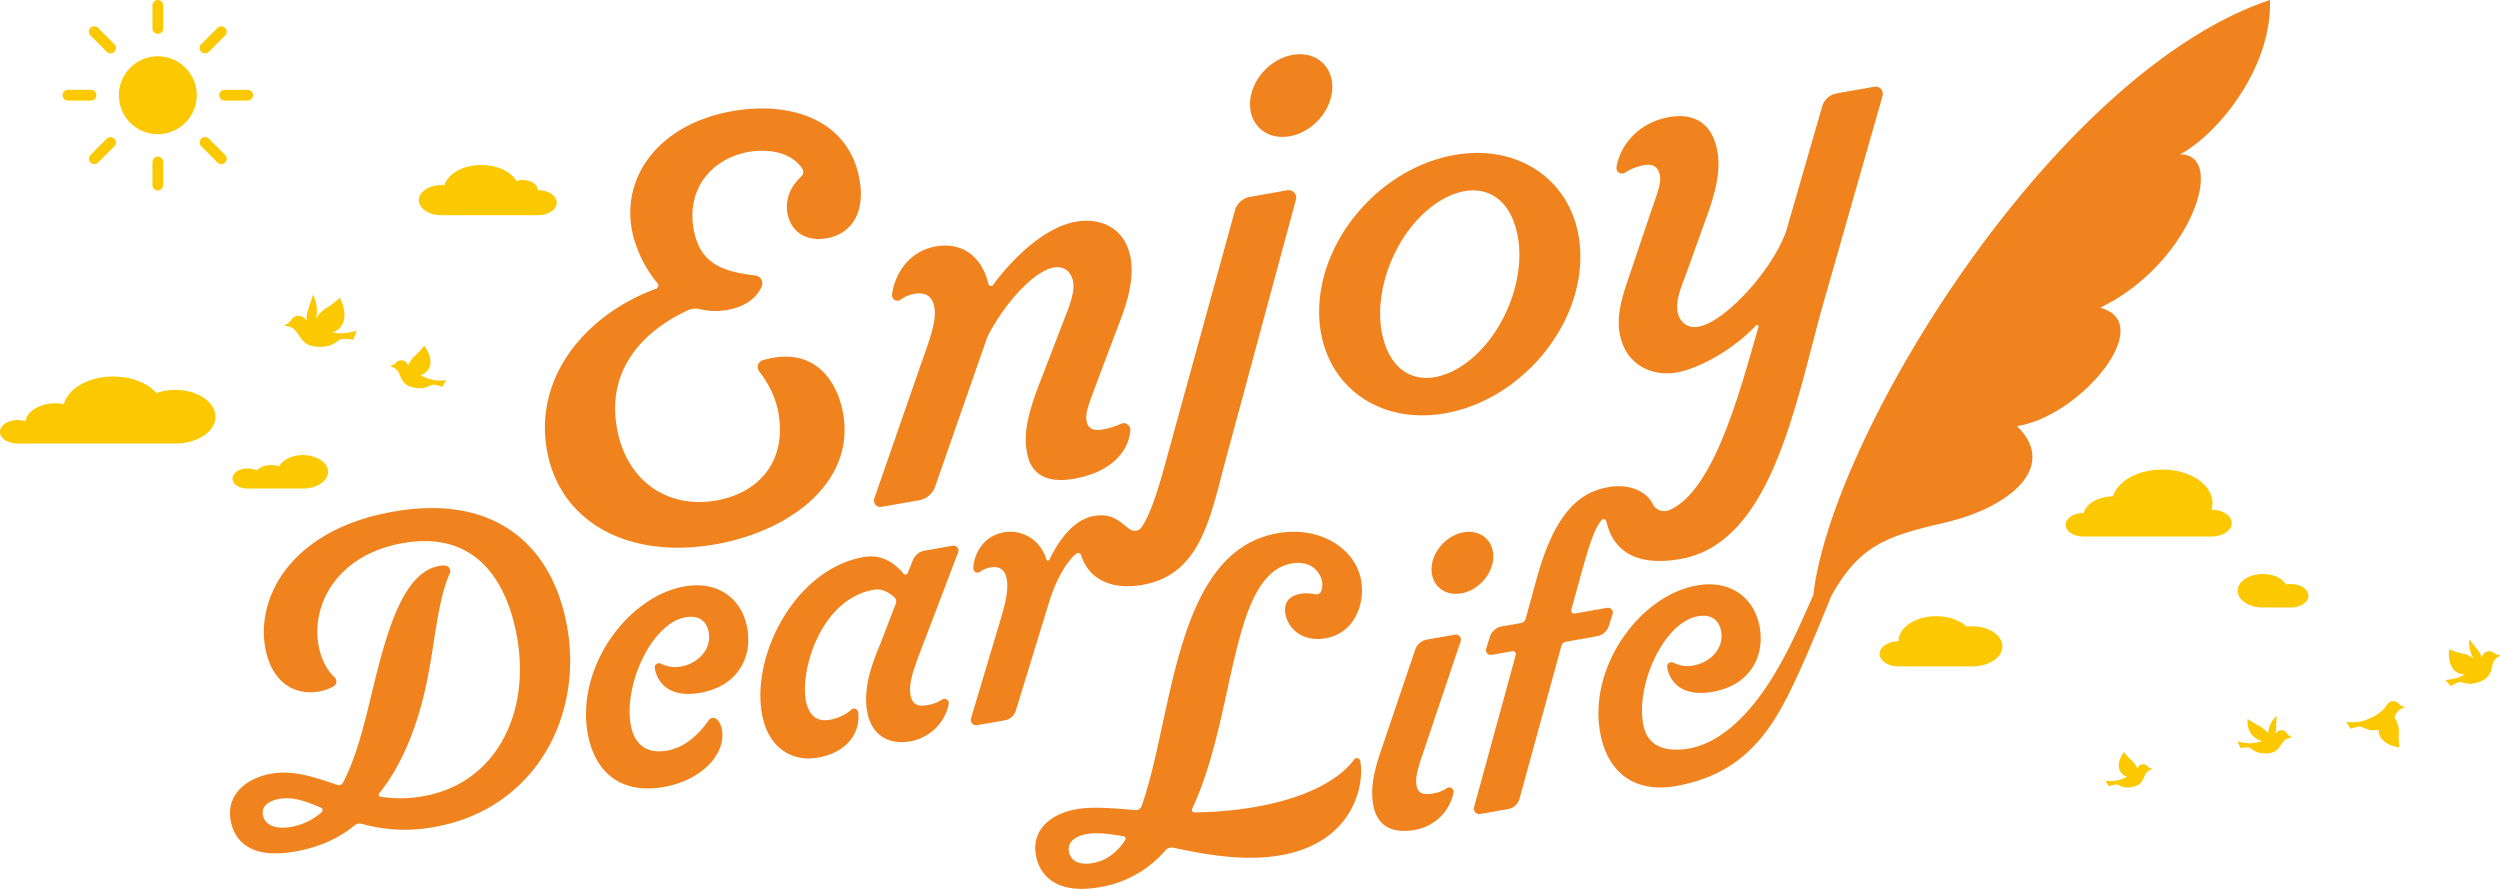 <svg xmlns="http://www.w3.org/2000/svg" width="1000" height="355.551"><g data-name="グループ 288" fill="#fcc800"><g data-name="グループ 286"><path data-name="パス 1107" d="M884.645 203.9h-.067a9.164 9.164 0 0 0 .406-2.683c0-7.395-8.992-13.39-20.085-13.39-9.719 0-17.823 4.6-19.681 10.717-5.921.039-10.809 2.924-11.753 6.7-.061 0-.116-.012-.176-.012-3.882 0-7.03 2.1-7.03 4.686s3.148 4.686 7.03 4.686h51.356c4.437 0 8.034-2.4 8.034-5.356s-3.596-5.348-8.034-5.348z"/><path data-name="パス 1108" d="M788.911 250.504a17.95 17.95 0 0 0-2.252.147c-2.738-2.518-7.173-4.163-12.194-4.163-8.318 0-15.062 4.5-15.062 10.042-4.161 0-7.532 2.248-7.532 5.021s3.371 5.019 7.532 5.019h29.508c6.656 0 12.051-3.6 12.051-8.034s-5.398-8.032-12.051-8.032z"/><path data-name="パス 1109" d="M916.349 233.62a10.337 10.337 0 0 0-1.921.182c-1.486-2.46-5.092-4.2-9.313-4.2-5.545 0-10.041 3-10.041 6.695s4.5 6.695 10.041 6.695h11.234c3.882 0 7.028-2.1 7.028-4.688s-3.144-4.684-7.028-4.684z"/><path data-name="パス 1110" d="M999.788 261.932a3.325 3.325 0 0 1-2.023-.578 3.008 3.008 0 0 0-3.081-.686 3.063 3.063 0 0 0-1.787 1.866 7.19 7.19 0 0 1-.227.574 7.706 7.706 0 0 0-1.388-2.871c-1.687-2.115-3.526-4.531-3.526-4.531a11.922 11.922 0 0 0 .837 6.083 10.35 10.35 0 0 0 .943 1.75 9.9 9.9 0 0 0-4.306-2.1 29.518 29.518 0 0 1-5.556-1.719s-.653 4.353 1.18 7.261a5.473 5.473 0 0 0 5.115 2.744 17.862 17.862 0 0 1-2.877 1.386 28.1 28.1 0 0 1-4.972.9l2.24 2.418a12.112 12.112 0 0 1 2.9-1.429c1.93-.7 3.385 1.6 8.365-.212 6.564-2.387 4.008-6.818 6.744-9.4a6.945 6.945 0 0 1 1.511-1.029.227.227 0 0 0-.092-.427z"/><path data-name="パス 1111" d="M959.697 281.703a3.006 3.006 0 0 0-2.914-1.209 3.066 3.066 0 0 0-2.085 1.527c-1.768 3.277-7.322 6.066-11.144 6.738a25.438 25.438 0 0 1-4.755.045.152.152 0 0 0-.135.235l1.482 2.3a.3.3 0 0 0 .37.116 13.56 13.56 0 0 1 2.873-.8c1.993-.351 3.034 2.083 8.051 1.278a5.508 5.508 0 0 0 1.611 4.008c2.332 2.524 6.707 3.018 6.707 3.018a29.435 29.435 0 0 1-.222-5.811 10.431 10.431 0 0 0-1.762-6.238 6.21 6.21 0 0 1 2.164-3.091 6.929 6.929 0 0 1 1.666-.751.227.227 0 0 0-.016-.437 3.331 3.331 0 0 1-1.891-.928z"/><path data-name="パス 1112" d="M859.152 306.676a2.4 2.4 0 0 0-2.332-.968 2.455 2.455 0 0 0-1.668 1.221 4.846 4.846 0 0 1-.274.447 7.9 7.9 0 0 0-2.123-3.128 23.61 23.61 0 0 1-3.161-3.414s-2.193 2.756-2.087 5.5a4.528 4.528 0 0 0 3.328 4.327 16.473 16.473 0 0 1-4.6 1.656 20.407 20.407 0 0 1-3.8.035.122.122 0 0 0-.108.188l1.186 1.836a.237.237 0 0 0 .3.092 10.915 10.915 0 0 1 2.3-.641c1.619-.286 2.444 1.732 6.62 1 5.5-.97 4.1-4.817 6.618-6.468a5.578 5.578 0 0 1 1.333-.6.181.181 0 0 0-.012-.349 2.672 2.672 0 0 1-1.52-.734z"/><path data-name="パス 1113" d="M914.938 293.588a2.707 2.707 0 0 0-2.395-1.529 2.757 2.757 0 0 0-2.087 1.027 5.739 5.739 0 0 1-.441.494 6.582 6.582 0 0 0 .427-2.119c.061-2.432.19-5.162.19-5.162a10.742 10.742 0 0 0-2.942 4.678 8.816 8.816 0 0 0-.4 2.336 13.477 13.477 0 0 0-3.814-3.038 38.1 38.1 0 0 1-4.406-2.689 8.7 8.7 0 0 0 1.009 5.311 7.079 7.079 0 0 0 4.882 3.477 18.526 18.526 0 0 1-5.437.943 23.072 23.072 0 0 1-4.222-.7.135.135 0 0 0-.155.186l.952 2.268a.272.272 0 0 0 .312.161 12.089 12.089 0 0 1 2.671-.263c1.85 0 2.369 2.4 7.14 2.4 6.285 0 5.488-4.535 8.6-5.872a6.323 6.323 0 0 1 1.593-.406.2.2 0 0 0 .055-.388 3 3 0 0 1-1.532-1.115z"/></g><g data-name="グループ 287"><path data-name="パス 1114" d="M121.168 182.03c-4.4 0-8.137 1.893-9.492 4.525a9.9 9.9 0 0 0-3.171-.51 8.324 8.324 0 0 0-5.889 2.134 8.142 8.142 0 0 0-3.585-.794c-3.326 0-6.023 1.8-6.023 4.016s2.7 4.018 6.023 4.018h22.86v-.025c5.207-.247 9.319-3.136 9.319-6.669 0-3.703-4.496-6.695-10.042-6.695z"/><path data-name="パス 1115" d="M70.122 155.975a22.644 22.644 0 0 0-7.522 1.248c-3.493-3.947-9.921-6.6-17.292-6.6-9.892 0-18.094 4.772-19.758 11.048a17.582 17.582 0 0 0-3.422-.333c-6.232 0-11.357 3.153-11.985 7.2a9.908 9.908 0 0 0-3.116-.5c-3.881 0-7.028 2.1-7.028 4.686 0 2.571 3.108 4.655 6.958 4.68v.006h63.165c8.872 0 16.067-4.8 16.067-10.713s-7.194-10.722-16.067-10.722z"/><path data-name="パス 1116" d="M63.129 53.661a15.573 15.573 0 1 0-15.573-15.573 15.571 15.571 0 0 0 15.573 15.573z"/><path data-name="パス 1117" d="M60.987 64.805v9.231a2.142 2.142 0 0 0 4.284 0v-9.231a2.142 2.142 0 1 0-4.284 0z"/><path data-name="パス 1118" d="M63.129 13.513a2.142 2.142 0 0 0 2.142-2.142V2.142a2.142 2.142 0 1 0-4.284 0v9.228a2.141 2.141 0 0 0 2.142 2.143z"/><path data-name="パス 1119" d="M83.535 55.466a2.141 2.141 0 0 0-3.028 3.028l6.524 6.526a2.142 2.142 0 0 0 3.03-3.028z"/><path data-name="パス 1120" d="M42.724 20.71a2.141 2.141 0 1 0 3.028-3.028l-6.524-6.524a2.142 2.142 0 1 0-3.03 3.028z"/><path data-name="パス 1121" d="M87.705 38.088a2.141 2.141 0 0 0 2.142 2.142h9.229a2.142 2.142 0 0 0 0-4.284h-9.229a2.143 2.143 0 0 0-2.142 2.142z"/><path data-name="パス 1122" d="M27.183 40.23h9.229a2.142 2.142 0 0 0 0-4.284h-9.229a2.142 2.142 0 1 0 0 4.284z"/><path data-name="パス 1123" d="M82.02 21.339a2.137 2.137 0 0 0 1.515-.627l6.526-6.526a2.142 2.142 0 0 0-3.03-3.028l-6.524 6.524a2.142 2.142 0 0 0 1.513 3.657z"/><path data-name="パス 1124" d="M42.724 55.467l-6.526 6.526a2.142 2.142 0 0 0 3.03 3.028l6.524-6.524a2.142 2.142 0 0 0-3.028-3.03z"/><path data-name="パス 1125" d="M215.153 76.049c0-2.219-2.7-4.018-6.025-4.018a8.534 8.534 0 0 0-2.538.386c-2.185-3.749-7.636-6.411-14.031-6.411-7.318 0-13.413 3.481-14.774 8.092-.4-.033-.794-.059-1.2-.059-4.992 0-9.037 2.7-9.037 6.025s4.045 6.027 9.037 6.027h38.57c4.161 0 7.532-2.248 7.532-5.021s-3.373-5.021-7.534-5.021z"/><path data-name="パス 1126" d="M132.952 132.965a6.563 6.563 0 0 0 4.641-5.194c.874-4.031-1.65-8.67-1.65-8.67a35.377 35.377 0 0 1-5.558 4.218 11.889 11.889 0 0 0-3.992 4.141 12.221 12.221 0 0 0 .345-2.362 14.308 14.308 0 0 0-1.552-7.2s-1.082 3.479-2.115 6.556a9.206 9.206 0 0 0-.386 3.808 8.183 8.183 0 0 1-.494-.555 3.674 3.674 0 0 0-2.783-1.37 3.6 3.6 0 0 0-3.191 2.036 4.006 4.006 0 0 1-2.044 1.484.273.273 0 0 0 .074.519 8.346 8.346 0 0 1 2.125.539c4.143 1.783 3.081 7.828 11.461 7.828 6.36 0 7.054-3.2 9.519-3.2a14.549 14.549 0 0 1 3.857.423l1.533-3.647a33.67 33.67 0 0 1-5.976 1.027 21.512 21.512 0 0 1-3.814-.381z"/><path data-name="パス 1127" d="M173.704 152.081a19.734 19.734 0 0 1-5.519-1.987 5.437 5.437 0 0 0 3.994-5.194c.127-3.3-2.5-6.6-2.5-6.6a28.275 28.275 0 0 1-3.794 4.1 9.506 9.506 0 0 0-2.546 3.753 5.961 5.961 0 0 1-.329-.535 2.947 2.947 0 0 0-2-1.466 2.881 2.881 0 0 0-2.8 1.162 3.221 3.221 0 0 1-1.817.884.218.218 0 0 0-.014.419 6.613 6.613 0 0 1 1.6.719c3.016 1.981 1.341 6.595 7.943 7.759 5.009.884 6-1.539 7.943-1.2a12.927 12.927 0 0 1 2.758.77.289.289 0 0 0 .357-.112l1.421-2.2a.144.144 0 0 0-.129-.223 24.714 24.714 0 0 1-4.568-.049z"/></g></g><g data-name="グループ 291" fill="#f0831e"><path data-name="パス 1128" d="M157.272 204.66c-40.814 7.2-54.753 34.1-51.2 54.251 2.66 15.077 12.847 19.387 21.8 17.639a16.806 16.806 0 0 0 5.578-2.03 2.278 2.278 0 0 0 .419-3.569c-2.912-2.63-5.437-7.075-6.485-13-2.865-16.259 7.6-36.093 33.686-40.689 30.651-5.405 42.143 17.188 45.755 37.681 5.462 30.992-8.892 58.493-37.51 63.541a51.874 51.874 0 0 1-17.076.214.838.838 0 0 1-.441-1.5c9.451-11.793 15.377-27.677 18.709-43.454 3.626-17.057 4.519-33.8 9.447-44.452a2.265 2.265 0 0 0-2.293-3.087 9.773 9.773 0 0 0-2.058.19c-13.551 2.393-20.273 23.658-25.941 47-3.153 12.78-6.4 28.02-12.4 39.562a1.891 1.891 0 0 1-2.45.949c-8.906-2.965-17.3-6.025-26.451-4.414s-17.992 7.889-16.108 18.558c1.642 9.309 9.023 15.514 25.784 12.559 9.317-1.642 17.429-5.164 23.822-10.485a3.286 3.286 0 0 1 3.05-.535 63.963 63.963 0 0 0 28.849 1.2c39.8-7.016 59.52-43.67 53.132-79.908-5.652-32.008-28.126-53.537-69.618-46.221zM128.55 324.969a24.956 24.956 0 0 1-11.908 5.768c-6.775 1.192-10.807-.886-11.495-4.78-.655-3.726 2.662-5.711 6.724-6.428 5.249-.925 10.47.949 16.516 3.551.74.224.917 1.235.163 1.889z"/><path data-name="パス 1129" d="M273.783 234.576c-22.693 4-43.376 32.271-38.715 58.691 2.744 15.581 13.235 24.555 30.339 21.543 16.091-2.838 24.977-13.833 23.391-22.809a8.161 8.161 0 0 0-1.533-3.745c-.917-1.235-2.728-1.617-3.7-.221-5.47 7.6-10.954 11.183-16.706 12.2-8.133 1.439-13.172-2.387-14.574-10.348-2.84-16.087 8.38-40.591 21.931-42.978 4.745-.835 8.377.97 9.274 6.046 1.192 6.775-4.267 12.453-11.21 13.676a12.272 12.272 0 0 1-7.7-1.086 1.761 1.761 0 0 0-2.612 2.025c.927 5.254 5.568 11.767 18.1 9.558 14.9-2.63 20.93-13.992 18.842-25.843-2.067-11.692-11.577-19.098-25.127-16.709z"/><path data-name="パス 1130" d="M381.092 218.275l-11.346 2a6.236 6.236 0 0 0-4.572 3.779l-2.072 5.08a.97.97 0 0 1-1.691.3c-4.173-4.853-9.231-7.8-16.006-6.607-27.1 4.776-44.846 38.811-40.632 62.691 2.42 13.719 12.14 19.334 22.3 17.545 12.874-2.273 17.084-11.044 16.2-18.049a1.644 1.644 0 0 0-2.812-1.076 17.416 17.416 0 0 1-8.723 3.982c-5.758 1.019-8.508-2.687-9.431-7.936-2.183-12.365 6.15-40.373 27.148-44.074 3.05-.541 5.715.735 8.2 2.918a2.3 2.3 0 0 1 .645 2.675l-5.983 15.555c-2.687 6.581-7.279 17.172-5.458 27.5 1.852 10.5 9.682 13.306 17.135 11.989a19.1 19.1 0 0 0 15.518-14.958 1.748 1.748 0 0 0-2.593-1.811 15.3 15.3 0 0 1-5.882 2.262c-3.05.535-6.046.366-6.824-4.035-.745-4.235.845-9.055 3.081-15.215l16-41.934a1.99 1.99 0 0 0-2.202-2.581z"/><path data-name="パス 1131" d="M526.059 237.708a15.3 15.3 0 0 0-5.8-.2c-5.249.923-6.775 4.167-6.089 8.061 1.1 6.26 7.232 11.295 16.04 9.741 12.018-2.121 15.806-14.313 14.258-23.119-2.183-12.365-15.928-21.984-33.539-18.883-41.32 7.291-41.583 73.166-54.277 109.1a2.56 2.56 0 0 1-2.33 1.633c-9.4-.788-17.372-1.474-23.807-.341-8.806 1.554-18.111 7.21-16.138 18.384 1.58 8.974 9.221 15.655 25.475 12.79a43.889 43.889 0 0 0 26.519-14.971 3.549 3.549 0 0 1 2.818-.851c13.8 2.981 28.918 5.552 43.145 3.044 28.618-5.043 33.551-27.564 31.793-37.557a1.374 1.374 0 0 0-2.55-.6c-6.087 8.057-18.972 15.22-39.294 18.8a149.811 149.811 0 0 1-24.4 2.209 1.053 1.053 0 0 1-.976-1.574c17.545-37.142 14.926-93.606 39.819-97.994 7.62-1.344 11.426 3.4 12.112 7.295a7.192 7.192 0 0 1-.5 4.1 2.174 2.174 0 0 1-2.279.933zm-76.063 98.452c-3.316 4.949-7.642 8.155-12.894 9.078-5.08.9-8.855-.708-9.537-4.6-.751-4.235 3.244-6.334 7.138-7.022s8.88-.169 14.658.913a.986.986 0 0 1 .635 1.631z"/><path data-name="パス 1132" d="M907.983 0c-86.226 28.855-175.319 173.831-182.641 237.955 0 0-6.493 14.928-10.217 22.053s-19.587 38.817-43.309 39.829c-7.667.327-13.168-2.393-14.57-10.348-2.834-16.091 8.386-40.595 21.931-42.982 4.741-.835 8.377.97 9.274 6.044 1.2 6.775-4.267 12.455-11.21 13.678a12.217 12.217 0 0 1-7.7-1.088 1.761 1.761 0 0 0-2.609 2.032c.923 5.252 5.564 11.765 18.1 9.556 14.9-2.63 20.93-13.992 18.842-25.847-2.064-11.683-11.573-19.089-25.118-16.7-22.693 4-43.378 32.271-38.721 58.69 2.75 15.577 13.235 24.555 30.339 21.539 31.333-5.525 41.218-27.6 51.478-50.481 3.02-6.734 10.656-25.527 10.656-25.527 11.542-20.822 22.8-24.028 45.622-29.4 26.288-6.174 45.122-22.505 28.669-38.563 25.427-3.877 56.39-41.271 33.245-47.355 36.381-17.566 50.947-61.564 31.924-61.342C886.099 54.465 908.85 27.964 907.983 0z"/><g data-name="グループ 289"><path data-name="パス 1133" d="M581.988 253.863l-11.342 2a6.013 6.013 0 0 0-4.545 3.947l-14.358 42.341c-2.471 7.773-3.522 13.719-2.446 19.812 1.789 10.16 9.831 11.189 16.438 10.025a18.985 18.985 0 0 0 15.693-14.989 1.749 1.749 0 0 0-2.593-1.811 13.416 13.416 0 0 1-5.38 2.168c-3.216.566-6.181.566-6.844-3.153-.357-2.036-.235-4.325 1.689-10.256l15.924-47.333a2.031 2.031 0 0 0-2.236-2.751z"/><path data-name="パス 1134" d="M597.318 222.989c.259-6.748-5.056-11.26-11.875-10.074s-12.561 7.619-12.825 14.369 5.057 11.259 11.875 10.074 12.56-7.619 12.825-14.369z"/></g><path data-name="パス 1135" d="M286.176 217.725c30.486-5.376 55.858-25.216 51.08-52.315-2.15-12.194-10.889-27.417-31.944-21.376a2.842 2.842 0 0 0-1.5 4.69c5.456 7.185 6.985 13.2 7.542 16.365 3.463 19.646-8.067 32.158-24.777 35.1-19.2 3.385-36-7.391-39.821-29.069-4.22-23.938 11.244-39.237 28.924-47.243a8.241 8.241 0 0 1 4.145-.267 26.07 26.07 0 0 0 11.011.388c6.325-1.115 11.385-4.1 13.751-9.176a3.187 3.187 0 0 0-2.683-4.651c-13.549-1.57-22.1-5.184-24.451-18.507-2.946-16.71 7.8-28.385 22.027-30.894 7-1.235 16.7-.382 21.439 6.7a2.505 2.505 0 0 1-.386 3.095c-4.41 4.035-6.509 9.3-5.554 14.717 1.393 7.9 8.061 11.385 15.74 10.031 9.258-1.633 15.555-9.5 13.086-23.5-4.18-23.713-27.213-31.525-50.923-27.344-30.033 5.3-45.02 27.262-39.723 49.381a48.468 48.468 0 0 0 9.68 19.248 1.4 1.4 0 0 1-.5 2.417c-27.989 10.291-48.756 35.141-43.58 64.5 5.093 28.904 32.641 43.838 67.417 37.71z"/><path data-name="パス 1136" d="M352.68 202.734l15.13-2.667a8.3 8.3 0 0 0 6.1-5.033l21.035-60.288c6.922-13.56 18.642-26.339 26.545-27.732 4.516-.8 7.107 2.007 7.785 5.846.318 1.807.157 4.86-2.048 10.838l-10.378 26.976c-6.3 15.779-7.363 22.952-6.048 30.406 1.911 10.838 10.93 11.81 18.607 10.456 17.163-3.026 22.2-12.763 22.7-19.138a2.7 2.7 0 0 0-3.984-2.789 26.366 26.366 0 0 1-6.842 2.136c-3.159.557-5.989.359-6.665-3.481-.6-3.387 1.1-6.948 4.078-15.156l10.152-26.937c2.977-8.208 4.639-15.951 3.4-22.952-2.189-12.42-12.4-16.206-21.888-14.534-12.647 2.23-25.347 14.715-33.238 25.42a1.015 1.015 0 0 1-1.7-.4c-3.251-13.164-12.482-16.659-21.065-15.146-11.969 2.109-16.845 12.749-17.537 19.391a2.171 2.171 0 0 0 3.375 1.966 13.357 13.357 0 0 1 5.631-2.391c2.485-.437 6.895-.517 7.93 5.354.757 4.29-.625 9.656-4.7 20.853l-19.309 55.561a2.572 2.572 0 0 0 2.934 3.441z"/><g data-name="グループ 290"><path data-name="パス 1137" d="M515.837 54.522c9.09-1.582 16.741-10.158 17.088-19.158s-6.742-15.013-15.834-13.431-16.741 10.156-17.088 19.156 6.742 15.013 15.834 13.433z"/><path data-name="パス 1138" d="M430.549 221.433a1.183 1.183 0 0 1 1.842.547c.063.221.167.41.237.623.139.417.3.827.472 1.237.074.167.133.349.216.51 3.069 6.769 10.632 11.889 23.814 9.564 24.161-4.261 27.248-29.02 33.959-53.021L518.41 79.677a3 3 0 0 0-3.426-3.585l-15.13 2.667a7.656 7.656 0 0 0-5.833 5.219l-27.672 100.576c-3.589 13.21-6.507 21.621-9.686 26.3a3.427 3.427 0 0 1-4.77.841c-4.128-3.077-6.926-6.593-14.4-5.276-8.3 1.462-14.123 9.991-17.7 17.433-.253.572-.954.519-1.248-.125-2.767-8.77-10.654-11.918-16.922-10.811-8.974 1.58-12.122 9.468-12.3 14.389a1.736 1.736 0 0 0 2.7 1.448 9.3 9.3 0 0 1 4.057-1.762c2.03-.359 5.337-.419 6.456 3.926.735 3.185.545 7.058-1.838 15.334l-12.312 41.11a2.168 2.168 0 0 0 2.4 2.722l11.179-1.972a5.537 5.537 0 0 0 4.371-3.916l12.974-42.269c2.496-8.651 6.806-16.918 11.239-20.493z"/></g><path data-name="パス 1139" d="M643.432 250.712l1.564-4.99a1.932 1.932 0 0 0-2.2-2.583l-12.889 2.275a1.214 1.214 0 0 1-1.382-1.517l3.767-13.747c3.006-10.658 5.143-18.362 8.33-22.068a1.01 1.01 0 0 1 1.783.206c.929 2.048 2.865 20.055 29.829 15.3 37.712-6.648 46.449-65.83 57.918-105.108l22.885-80.175a2.886 2.886 0 0 0-3.2-3.626l-15.13 2.671a7.387 7.387 0 0 0-5.833 5.217l-14.313 49.559c-5.023 15.087-24.2 36.632-35.266 38.582-4.29.757-7.559-1.927-8.275-5.991-.8-4.518 1.488-10.042 2.924-13.788l8.6-23.869c3.6-9.948 5.821-18.489 4.427-26.392-2.389-13.551-11.753-15.158-19.2-13.845-14.227 2.509-20.232 13.347-21.151 20.028a2.208 2.208 0 0 0 3.414 2.193 20.8 20.8 0 0 1 7.626-2.975c2.483-.437 5.539-.278 6.334 4.239.517 2.934-.917 6.681-3.706 14.623l-9.023 26.739c-2.46 7.185-4.653 14.556-3.418 21.557 2.35 13.325 13.547 17.4 22.805 15.771 9.937-1.752 23.959-10.278 31.758-18.872.411-.306 1.168.027 1.023.517-6.861 23.4-17.365 65.419-35.546 73.311a5.154 5.154 0 0 1-6.869-2.5c-2.936-5.513-9.978-7.955-17.66-6.6-12.187 2.148-21.633 10.969-28.771 36.854l-4.312 15.761a2.432 2.432 0 0 1-1.923 1.75l-7.716 1.36a6.223 6.223 0 0 0-4.572 3.779l-1.562 4.99a1.927 1.927 0 0 0 2.2 2.577l8.205-1.447a1.214 1.214 0 0 1 1.382 1.517l-16.667 60.891a2.161 2.161 0 0 0 2.4 2.718l11.346-2a5.75 5.75 0 0 0 4.378-3.914l16.794-61.266a2.429 2.429 0 0 1 1.921-1.75l12.4-2.185a6.221 6.221 0 0 0 4.571-3.777z"/><path data-name="パス 1140" d="M577.909 165.351c28.84-5.015 53.113-32.224 54.212-60.772s-21.386-47.627-50.227-42.612-53.111 32.222-54.21 60.772 21.385 47.625 50.225 42.612zm-2.295-84.759c6.973-4.365 13.925-5.565 19.58-3.365 5.315 2.068 9.19 6.969 11.2 14.172 5.239 18.723-5.1 44.552-22.2 55.323-6.973 4.369-13.925 5.564-19.575 3.365-5.315-2.07-9.19-6.971-11.207-14.172-5.242-18.723 5.098-44.552 22.202-55.323z"/></g></svg>